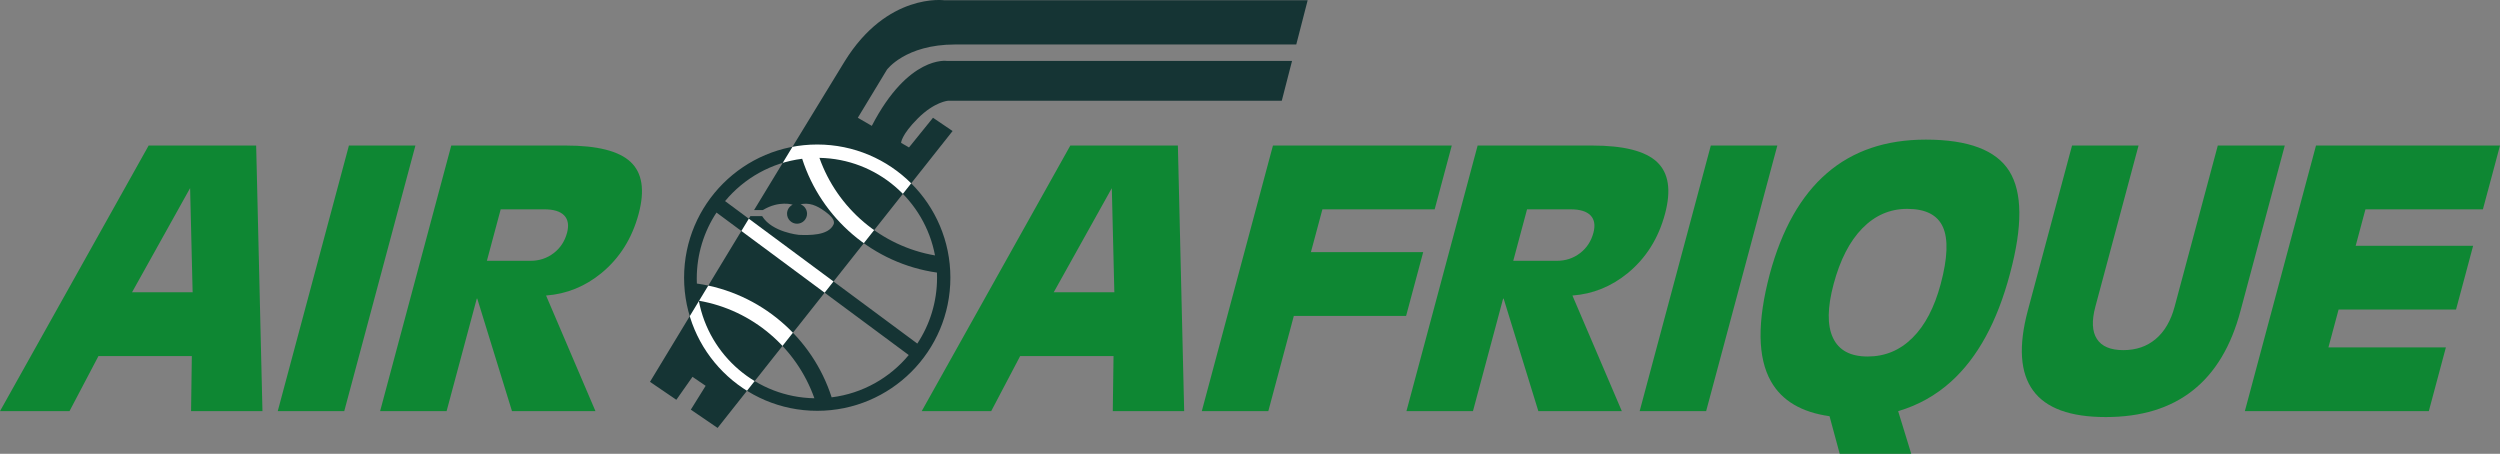 <?xml version="1.0" encoding="UTF-8" standalone="no"?>
<!-- Generator: Adobe Illustrator 12.0.0, SVG Export Plug-In  -->

<svg
   xmlns:dc="http://purl.org/dc/elements/1.1/"
   xmlns:cc="http://creativecommons.org/ns#"
   xmlns:rdf="http://www.w3.org/1999/02/22-rdf-syntax-ns#"
   xmlns:svg="http://www.w3.org/2000/svg"
   xmlns="http://www.w3.org/2000/svg"
   xmlns:xlink="http://www.w3.org/1999/xlink"
   xmlns:sodipodi="http://sodipodi.sourceforge.net/DTD/sodipodi-0.dtd"
   xmlns:inkscape="http://www.inkscape.org/namespaces/inkscape"
   version="1.1"
   width="475.184"
   height="86.255"
   viewBox="-0.924 -0.702 475.184 86.255"
   enable-background="new -0.924 -0.702 501 101"
   xml:space="preserve"
   id="svg2"
   inkscape:version="0.48.1 "
   sodipodi:docname="AJAX.svg"><rect x="-0.924" y="-0.702" width="475.184" height="86.255" fill="#808080" stroke="none"/><sodipodi:namedview
   pagecolor="#ffffff"
   bordercolor="#666666"
   borderopacity="1"
   objecttolerance="10"
   gridtolerance="10"
   guidetolerance="10"
   inkscape:pageopacity="0"
   inkscape:pageshadow="2"
   inkscape:window-width="1280"
   inkscape:window-height="1004"
   id="namedview66"
   showgrid="false"
   fit-margin-top="0"
   fit-margin-left="0"
   fit-margin-right="0"
   fit-margin-bottom="0"
   inkscape:zoom="1.4581158"
   inkscape:cx="359.11002"
   inkscape:cy="-59.200215"
   inkscape:window-x="-8"
   inkscape:window-y="-8"
   inkscape:window-maximized="1"
   inkscape:current-layer="svg2" />
<defs
   id="defs4">
</defs>
<rect
   width="500"
   height="100"
   id="rect6"
   x="-13.333"
   y="-8.412"
   style="opacity:0;fill:#ffffff" />
<g
   id="g8"
   transform="translate(-13.333,-8.412)">
	<defs
   id="defs10">
		<circle
   id="XMLID_16_"
   cx="167.744"
   cy="60.486"
   r="25.308"
   sodipodi:cx="167.7439"
   sodipodi:cy="60.486328"
   sodipodi:rx="25.307861"
   sodipodi:ry="25.307861" />
	</defs>
	<clipPath
   id="XMLID_1_">
		<use
   xlink:href="#XMLID_16_"
   id="use14"
   x="0"
   y="0"
   width="501"
   height="101" />
	</clipPath>
	<path
   clip-path="url(#XMLID_1_)"
   clip-rule="evenodd"
   d="M 190.128,56.259 C 179.907,54.499 171.548,47.28 168.159,37.714 l 0,0 c 10.944,0.196 20.006,8.112 21.969,18.537 v 0.008 z m -3.362,16.755 c 2.374,-3.595 3.752,-7.901 3.752,-12.528 0,-0.324 -0.008,-0.646 -0.019,-0.965 -12.088,-1.721 -21.975,-10.279 -25.618,-21.632 -5.876,0.736 -11.054,3.714 -14.656,8.045 l 36.541,27.081 z m -41.531,-8.134 c 1.963,10.423 11.025,18.338 21.969,18.53 l 0,0 C 163.814,73.847 155.46,66.634 145.235,64.867 v 0.014 z m 3.362,-16.767 c -2.371,3.593 -3.752,7.899 -3.752,12.53 0,0.32 0.007,0.646 0.019,0.963 12.092,1.725 21.975,10.278 25.618,21.627 5.876,-0.729 11.057,-3.705 14.656,-8.038 l -36.54,-27.082 z M 136.49,90.315 h 58.814 V 33.112 H 136.49 V 90.315 z"
   id="path16"
   inkscape:connector-curvature="0"
   style="fill:#153434;fill-rule:evenodd" />
</g>
<g
   id="g18"
   transform="translate(-13.333,-8.412)">
	<defs
   id="defs20">
		<path
   id="XMLID_14_"
   d="M 160.041,3.046 H 268.349 L 228.902,96.952 H 120.588 L 160.041,3.046 z M 151.446,48.797 h 5.831 c 1.865,3.064 6.975,3.556 6.975,3.556 1.874,0.067 5.648,0.192 6.605,-2.007 0.36,-0.81 -0.732,-1.75 -1.248,-2.153 -1.334,-1.028 -2.809,-1.945 -4.573,-1.734 -0.16,0.018 -0.317,0.05 -0.471,0.088 l 0.079,0.029 c 0.683,0.292 1.163,0.967 1.163,1.753 0,1.053 -0.85,1.903 -1.899,1.903 -1.053,0 -1.903,-0.85 -1.903,-1.903 0,-0.753 0.44,-1.407 1.079,-1.715 0,0 -2.566,-0.85 -5.669,1.019 h -5.264"
   inkscape:connector-curvature="0" />
	</defs>
	<clipPath
   id="XMLID_2_">
		<use
   xlink:href="#XMLID_14_"
   id="use24"
   x="0"
   y="0"
   width="501"
   height="101" />
	</clipPath>
	<path
   clip-path="url(#XMLID_2_)"
   clip-rule="evenodd"
   d="m 258.797,16.165 h -64.845 c -9.489,0 -12.97,4.802 -12.97,4.802 l -5.523,9.125 2.658,1.542 c 6.971,-13.47 14.272,-12.346 14.272,-12.346 h 65.603 l -1.949,7.565 h -63.411 c 0,0 -2.582,0.179 -5.765,3.36 -3.182,3.182 -3.182,4.652 -3.182,4.652 l 1.5,0.871 4.565,-5.645 3.722,2.524 -44.666,56.431 -5.088,-3.472 2.818,-4.531 -2.503,-1.707 -3.07,4.366 -5.006,-3.416 c 0,0 28.312,-46.813 36.984,-60.881 8.105,-13.149 18.97,-11.644 18.97,-11.644 h 69.051 l -2.164,8.403 z"
   id="path26"
   inkscape:connector-curvature="0"
   style="fill:#153434;fill-rule:evenodd" />
</g>
<g
   id="g28"
   transform="translate(-13.333,-8.412)">
	<defs
   id="defs30">
		<path
   id="XMLID_10_"
   d="m 193.952,16.165 c -9.489,0 -12.97,4.802 -12.97,4.802 l -5.523,9.125 2.658,1.542 c 6.971,-13.47 14.272,-12.346 14.272,-12.346 h 31.823 v 7.565 h -31.581 c 0,0 -2.582,0.179 -5.765,3.36 -3.182,3.182 -3.182,4.652 -3.182,4.652 l 1.5,0.871 4.565,-5.645 3.722,2.524 -44.666,56.431 -5.088,-3.472 2.818,-4.531 -2.503,-1.707 -3.07,4.366 -5.006,-3.416 c 0,0 28.312,-46.813 36.984,-60.881 8.105,-13.149 18.97,-11.644 18.97,-11.644 h 32.301 v 8.403 h -30.26 z"
   inkscape:connector-curvature="0" />
	</defs>
	<clipPath
   id="XMLID_3_">
		<use
   xlink:href="#XMLID_10_"
   id="use34"
   x="0"
   y="0"
   width="501"
   height="101" />
	</clipPath>
	<g
   clip-path="url(#XMLID_3_)"
   id="g36">
		<defs
   id="defs38">
			<circle
   id="XMLID_12_"
   cx="167.744"
   cy="60.486"
   r="25.308"
   sodipodi:cx="167.7439"
   sodipodi:cy="60.486328"
   sodipodi:rx="25.307861"
   sodipodi:ry="25.307861" />
		</defs>
		<clipPath
   id="XMLID_4_">
			<use
   xlink:href="#XMLID_12_"
   id="use42"
   x="0"
   y="0"
   width="501"
   height="101" />
		</clipPath>
		<path
   clip-path="url(#XMLID_4_)"
   clip-rule="evenodd"
   d="M 190.128,56.259 C 179.907,54.499 171.548,47.28 168.159,37.714 l 0,0 c 10.944,0.196 20.006,8.112 21.969,18.537 v 0.008 z m -3.362,16.755 c 2.374,-3.595 3.752,-7.901 3.752,-12.528 0,-0.324 -0.008,-0.646 -0.019,-0.965 -12.088,-1.721 -21.975,-10.279 -25.618,-21.632 -5.876,0.736 -11.054,3.714 -14.656,8.045 l 36.541,27.081 z m -41.531,-8.134 c 1.963,10.423 11.025,18.338 21.969,18.53 l 0,0 C 163.814,73.847 155.46,66.634 145.235,64.867 v 0.014 z m 3.362,-16.767 c -2.371,3.593 -3.752,7.899 -3.752,12.53 0,0.32 0.007,0.646 0.019,0.963 12.092,1.725 21.975,10.278 25.618,21.627 5.876,-0.729 11.057,-3.705 14.656,-8.038 l -36.54,-27.082 z M 136.49,90.315 h 58.814 V 33.112 H 136.49 V 90.315 z"
   id="path44"
   inkscape:connector-curvature="0"
   style="fill:#ffffff;fill-rule:evenodd" />
	</g>
</g>
<path
   d="m 27.33,26.961 h 10.217 10.219 l 1.196,50.488 h -6.784 -6.784 L 35.538,66.973 H 17.792 L 12.283,77.449 H 5.693 -0.924 L 27.33,26.961 z m -3.043,27.688 -0.117,0.2 h 11.536 l -0.021,-0.167 -0.471,-19.591 h -0.025 L 24.286,54.649 z"
   id="path46"
   inkscape:connector-curvature="0"
   style="fill:#0e8733" />
<path
   d="m 65.396,26.961 h 6.323 6.317 L 64.508,77.449 h -6.321 -6.322 L 65.396,26.961 z"
   id="path48"
   inkscape:connector-curvature="0"
   style="fill:#0e8733" />
<path
   d="m 84.849,26.961 h 6.319 15.435 c 6.013,0 10.125,1.042 12.34,3.124 2.216,2.082 2.724,5.369 1.521,9.862 -1.246,4.648 -3.599,8.397 -7.059,11.246 -3.127,2.564 -6.64,3.988 -10.537,4.277 l 9.391,21.979 h -7.93 -7.937 L 89.793,56.06 h -0.096 L 83.962,77.449 H 77.64 71.323 L 84.849,26.961 z m 6.772,21.911 h 8.287 c 1.663,0 3.13,-0.482 4.395,-1.449 1.271,-0.971 2.121,-2.257 2.553,-3.868 0.382,-1.434 0.2,-2.538 -0.546,-3.312 -0.744,-0.771 -2.007,-1.157 -3.778,-1.157 h -8.287 l -2.624,9.787 z"
   id="path50"
   inkscape:connector-curvature="0"
   style="fill:#0e8733" />
<path
   d="m 202.517,26.961 h 10.225 10.219 l 1.196,50.488 h -6.784 -6.786 L 210.729,66.973 h -17.746 l -5.509,10.476 h -6.59 -6.617 L 202.517,26.961 z m -3.041,27.688 -0.116,0.2 h 11.54 l -0.021,-0.167 -0.475,-19.591 h -0.021 l -10.907,19.558 z"
   id="path52"
   inkscape:connector-curvature="0"
   style="fill:#0e8733" />
<path
   d="m 227.505,77.449 13.526,-50.488 h 33.988 l -1.619,6.048 -1.63,6.077 h -21.339 l -2.186,8.141 h 21.341 l -1.621,6.044 -1.628,6.08 h -21.34 l -4.849,18.098 h -6.323 -6.321 z"
   id="path54"
   inkscape:connector-curvature="0"
   style="fill:#0e8733" />
<path
   d="m 279.936,26.961 h 6.317 15.437 c 6.009,0 10.119,1.042 12.338,3.124 2.218,2.082 2.726,5.369 1.522,9.862 -1.246,4.648 -3.599,8.397 -7.063,11.246 -3.129,2.564 -6.64,3.988 -10.534,4.277 l 9.393,21.979 h -7.936 -7.932 l -6.598,-21.389 h -0.1 l -5.732,21.389 h -6.321 -6.322 l 13.531,-50.488 z m 6.771,21.911 h 8.285 c 1.665,0 3.134,-0.482 4.398,-1.449 1.27,-0.971 2.119,-2.257 2.55,-3.868 0.388,-1.434 0.203,-2.538 -0.543,-3.312 -0.749,-0.771 -2.007,-1.157 -3.779,-1.157 h -8.289 l -2.622,9.787 z"
   id="path56"
   inkscape:connector-curvature="0"
   style="fill:#0e8733" />
<path
   d="m 324.258,26.961 h 6.316 6.325 l -13.533,50.488 h -6.317 -6.32 l 13.529,-50.488 z"
   id="path58"
   inkscape:connector-curvature="0"
   style="fill:#0e8733" />
<path
   d="m 348.757,85.553 -1.935,-7.147 c -5.34,-0.75 -9.05,-2.949 -11.123,-6.604 -2.571,-4.525 -2.645,-11.334 -0.234,-20.419 2.304,-8.517 5.917,-14.904 10.854,-19.161 4.926,-4.258 11.192,-6.386 18.79,-6.386 8.089,0 13.379,1.996 15.878,5.99 2.5,3.999 2.554,10.461 0.158,19.395 l -0.042,0.162 c -2.411,9.085 -6.145,15.905 -11.192,20.457 -2.903,2.617 -6.256,4.489 -10.046,5.608 l 2.487,8.104 h -13.595 z m 4.306,-42.865 c -2.407,2.457 -4.233,5.992 -5.464,10.604 -1.195,4.456 -1.237,7.866 -0.123,10.224 1.115,2.366 3.314,3.545 6.594,3.545 3.295,0 6.133,-1.179 8.517,-3.545 2.384,-2.357 4.168,-5.768 5.363,-10.224 1.318,-4.919 1.457,-8.529 0.427,-10.836 -1.034,-2.303 -3.295,-3.458 -6.79,-3.458 -3.275,0 -6.12,1.234 -8.523,3.691 z"
   id="path60"
   inkscape:connector-curvature="0"
   style="fill:#0e8733" />
<path
   d="m 424.936,58.376 c -1.779,6.734 -4.813,11.786 -9.085,15.148 -4.279,3.374 -9.784,5.046 -16.532,5.046 -6.743,0 -11.35,-1.672 -13.807,-5.046 -2.46,-3.362 -2.799,-8.414 -1.015,-15.148 l 8.42,-31.416 h 6.32 6.321 l -8.209,30.629 c -0.715,2.678 -0.622,4.722 0.293,6.134 0.907,1.415 2.579,2.125 5.028,2.125 2.441,0 4.498,-0.71 6.163,-2.125 1.669,-1.412 2.864,-3.456 3.58,-6.134 l 8.208,-30.629 h 6.348 6.383 l -8.417,31.416 z"
   id="path62"
   inkscape:connector-curvature="0"
   style="fill:#0e8733" />
<path
   d="m 425.763,77.449 13.525,-50.488 h 34.972 l -1.618,6.048 -1.631,6.077 h -22.326 l -1.856,6.93 h 22.322 l -1.615,6.047 -1.634,6.075 h -22.322 l -1.93,7.189 h 22.326 l -1.619,6.048 -1.626,6.073 h -34.968 z"
   id="path64"
   inkscape:connector-curvature="0"
   style="fill:#0e8733" />
</svg>